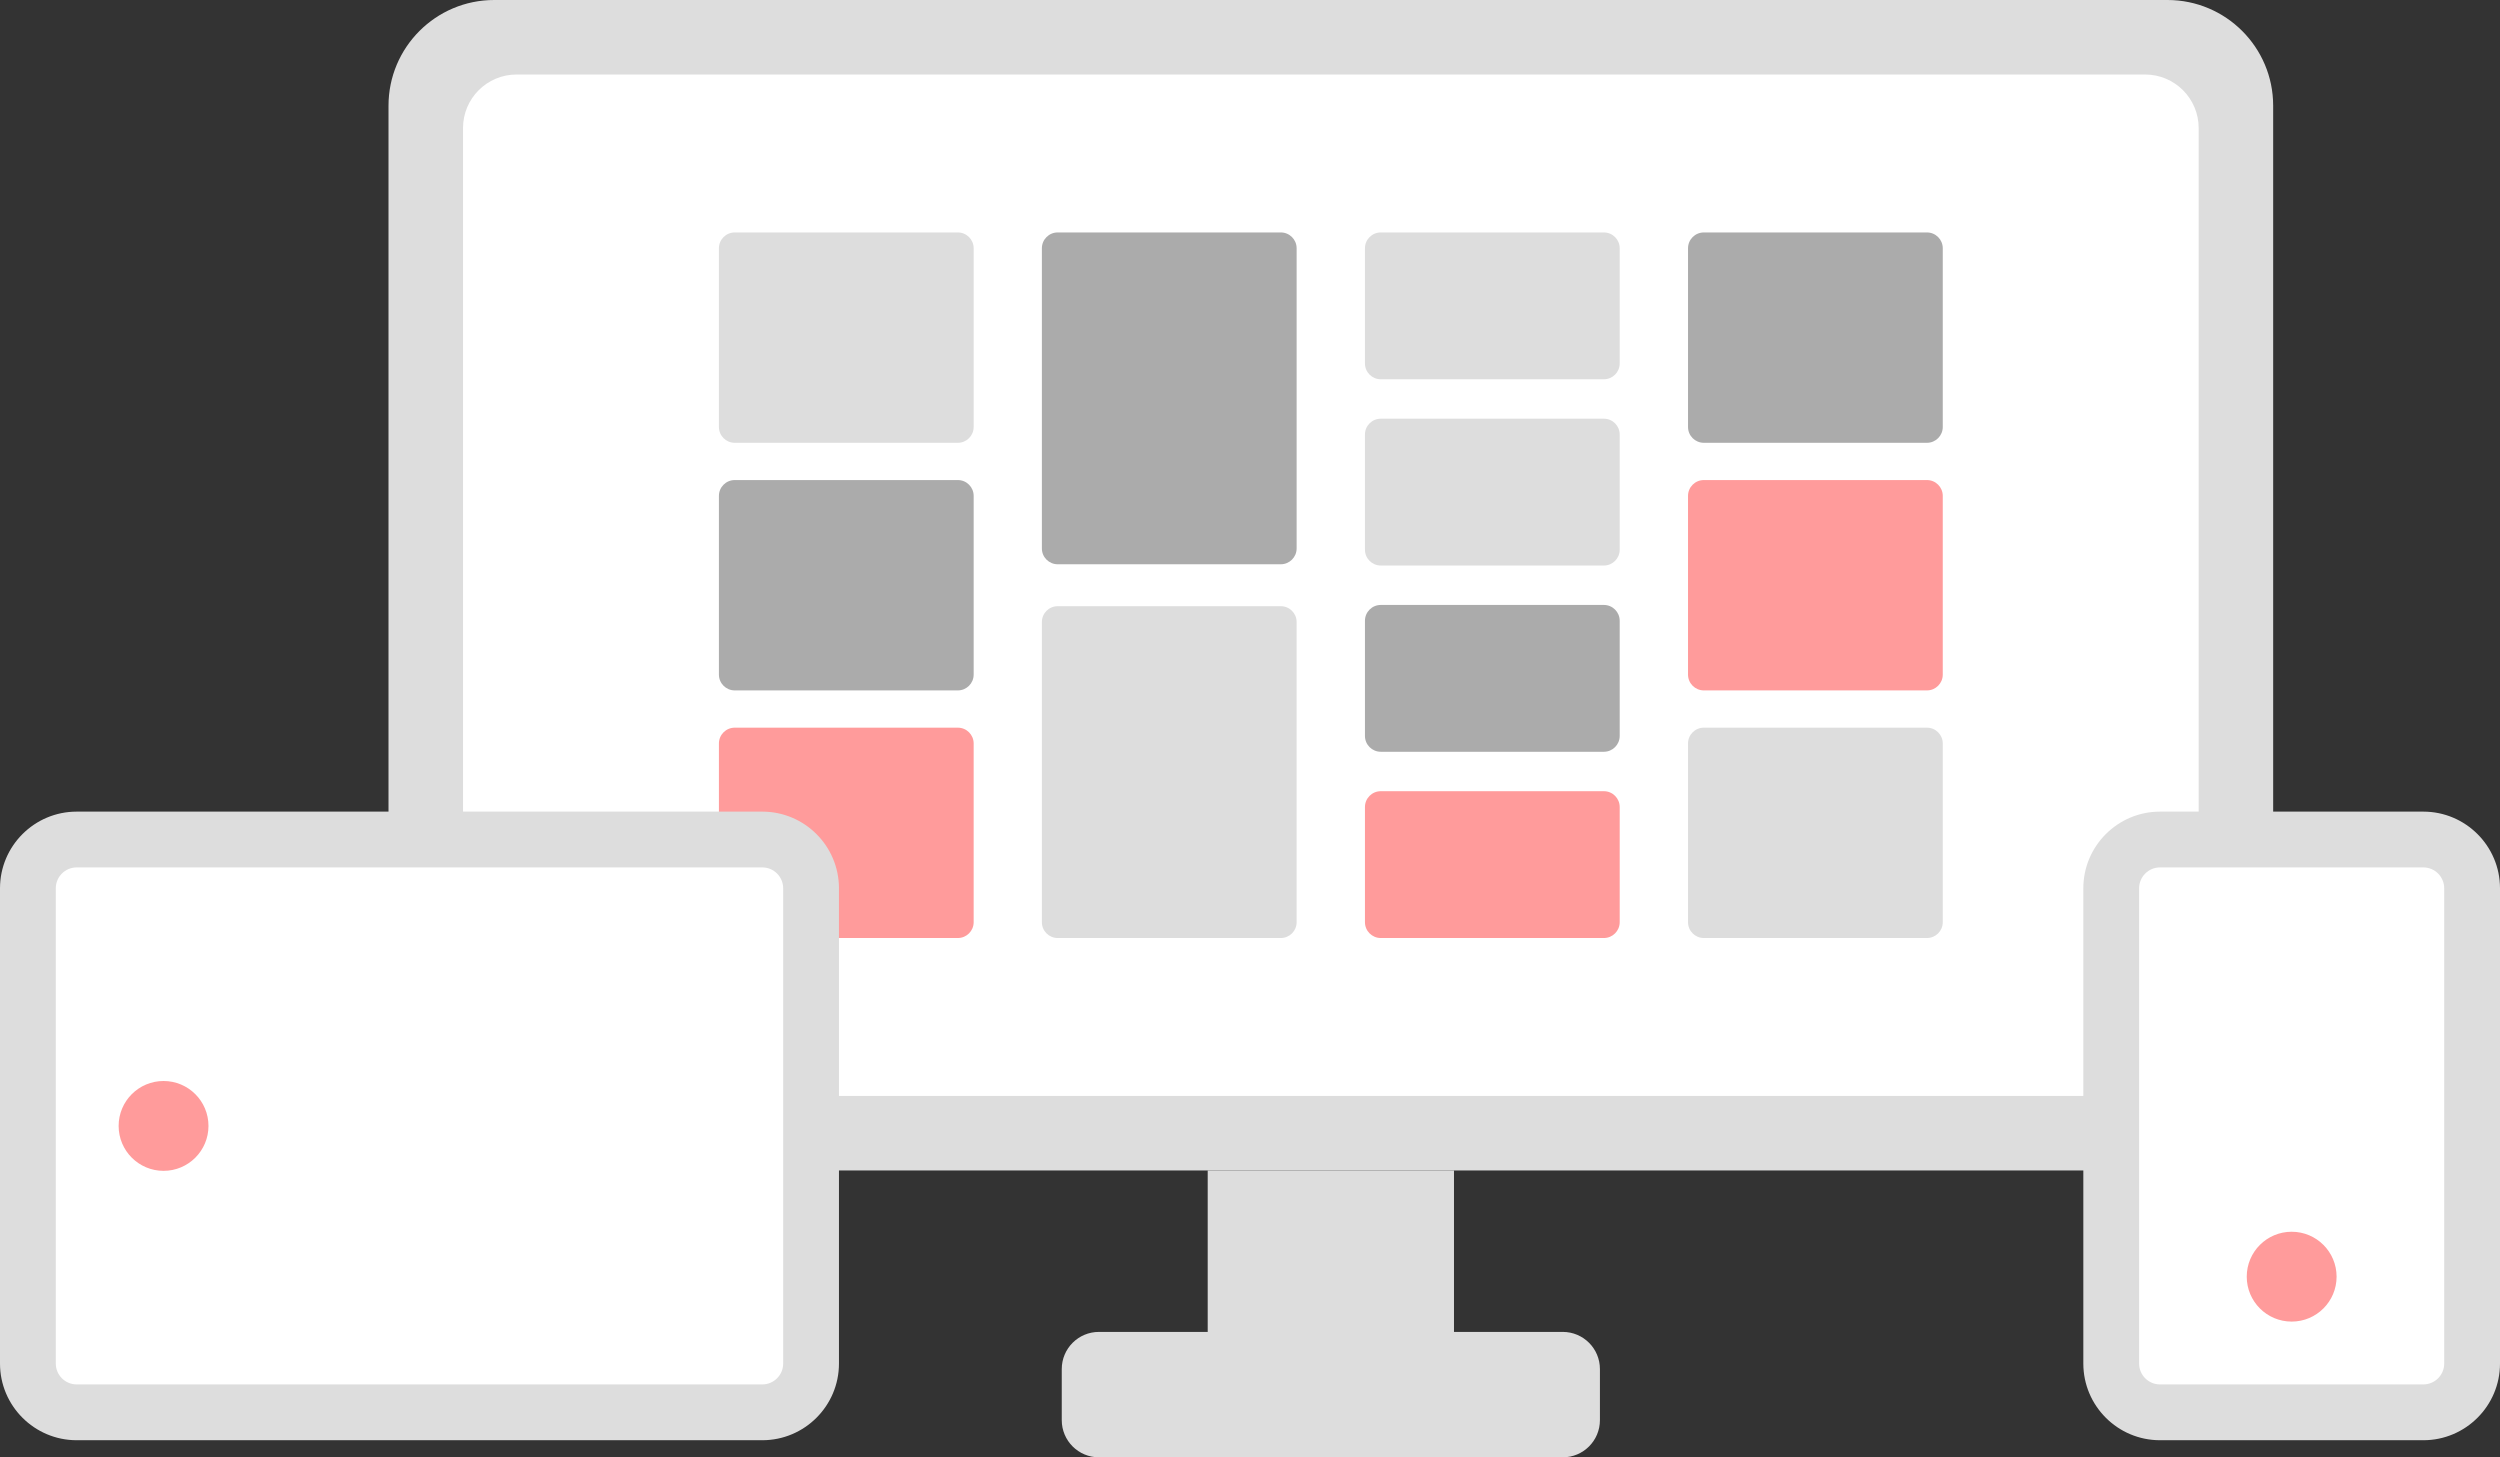 <?xml version="1.0" encoding="UTF-8"?>
<svg id="_レイヤー_1" data-name="レイヤー_1" xmlns="http://www.w3.org/2000/svg" version="1.1" viewBox="0 0 315.645 184">
  <rect x="0" y="0" width="315.645" height="184" fill="#333333" stroke="none"/>
  <!-- Generator: Adobe Illustrator 29.6.1, SVG Export Plug-In . SVG Version: 2.1.1 Build 9)  -->
  <defs>
    <style>
      .st0 {
        fill: #ff9b9b;
      }

      .st1 {
        fill: #ddd;
      }

      .st2 {
        fill: #fff;
      }

      .st3 {
        fill: #ababab;
      }
    </style>
  </defs>
  <g>
    <path class="st1" d="M273.657,147.78H62.401c-7.372,0-13.349-5.976-13.349-13.349V13.349c0-7.372,5.976-13.349,13.349-13.349h211.256c7.372,0,13.349,5.976,13.349,13.349v121.083c0,7.372-5.976,13.349-13.349,13.349Z"/>
    <path class="st2" d="M58.46,131.61V16.17c0-3.735,3.027-6.762,6.762-6.762h205.615c3.735,0,6.762,3.027,6.762,6.762v115.441c0,3.735-3.027,6.762-6.762,6.762H65.222c-3.735,0-6.762-3.027-6.762-6.762Z"/>
    <path class="st1" d="M197.312,168.164h-13.735v-20.384h-31.095v20.384h-13.735c-2.592,0-4.692,2.1-4.692,4.692v6.451c0,2.592,2.101,4.692,4.692,4.692h58.564c2.591,0,4.692-2.101,4.692-4.692v-6.451c0-2.592-2.101-4.692-4.692-4.692Z"/>
    <path class="st1" d="M120.934,55.907h-28.166c-1.104,0-1.999-.895-1.999-1.999v-22.561c0-1.104.895-1.999,1.999-1.999h28.166c1.104,0,1.999.895,1.999,1.999v22.561c0,1.104-.895,1.999-1.999,1.999Z"/>
    <path class="st3" d="M120.934,87.17h-28.166c-1.104,0-1.999-.895-1.999-1.999v-22.561c0-1.104.895-1.999,1.999-1.999h28.166c1.104,0,1.999.895,1.999,1.999v22.561c0,1.104-.895,1.999-1.999,1.999Z"/>
    <path class="st0" d="M120.934,118.433h-28.166c-1.104,0-1.999-.895-1.999-1.999v-22.561c0-1.104.895-1.999,1.999-1.999h28.166c1.104,0,1.999.895,1.999,1.999v22.561c0,1.104-.895,1.999-1.999,1.999Z"/>
    <path class="st3" d="M243.291,55.907h-28.166c-1.104,0-1.999-.895-1.999-1.999v-22.561c0-1.104.895-1.999,1.999-1.999h28.166c1.104,0,1.999.895,1.999,1.999v22.561c0,1.104-.895,1.999-1.999,1.999Z"/>
    <path class="st0" d="M243.291,87.17h-28.166c-1.104,0-1.999-.895-1.999-1.999v-22.561c0-1.104.895-1.999,1.999-1.999h28.166c1.104,0,1.999.895,1.999,1.999v22.561c0,1.104-.895,1.999-1.999,1.999Z"/>
    <path class="st1" d="M243.291,118.433h-28.166c-1.104,0-1.999-.895-1.999-1.999v-22.561c0-1.104.895-1.999,1.999-1.999h28.166c1.104,0,1.999.895,1.999,1.999v22.561c0,1.104-.895,1.999-1.999,1.999Z"/>
    <path class="st1" d="M202.501,47.886h-28.166c-1.104,0-1.999-.895-1.999-1.999v-14.54c0-1.104.895-1.999,1.999-1.999h28.166c1.104,0,1.999.895,1.999,1.999v14.54c0,1.104-.895,1.999-1.999,1.999Z"/>
    <path class="st0" d="M202.501,118.433h-28.166c-1.104,0-1.999-.895-1.999-1.999v-14.54c0-1.104.895-1.999,1.999-1.999h28.166c1.104,0,1.999.895,1.999,1.999v14.54c0,1.104-.895,1.999-1.999,1.999Z"/>
    <path class="st3" d="M202.501,94.917h-28.166c-1.104,0-1.999-.895-1.999-1.999v-14.54c0-1.104.895-1.999,1.999-1.999h28.166c1.104,0,1.999.895,1.999,1.999v14.54c0,1.104-.895,1.999-1.999,1.999Z"/>
    <path class="st1" d="M202.501,71.402h-28.166c-1.104,0-1.999-.895-1.999-1.999v-14.54c0-1.104.895-1.999,1.999-1.999h28.166c1.104,0,1.999.895,1.999,1.999v14.54c0,1.104-.895,1.999-1.999,1.999Z"/>
    <path class="st3" d="M161.711,71.244h-28.166c-1.104,0-1.999-.895-1.999-1.999V31.346c0-1.104.895-1.999,1.999-1.999h28.166c1.104,0,1.999.895,1.999,1.999v37.898c0,1.104-.895,1.999-1.999,1.999Z"/>
    <path class="st1" d="M161.711,118.433h-28.166c-1.104,0-1.999-.895-1.999-1.999v-37.898c0-1.104.895-1.999,1.999-1.999h28.166c1.104,0,1.999.895,1.999,1.999v37.898c0,1.104-.895,1.999-1.999,1.999Z"/>
  </g>
  <g>
    <g>
      <path class="st2" d="M307.414,178.318l-36.145-0c-2.601,0-4.709-2.108-4.709-4.709l0-62.904c0-2.601,2.108-4.709,4.709-4.709l36.145 0c2.601,0,4.709,2.108,4.709,4.709l-0,62.904c0,2.601-2.108,4.709-4.709,4.709Z"/>
      <path class="st1" d="M305.967,181.84h-33.252c-5.336,0-9.678-4.342-9.678-9.678v-60.01c0-5.336,4.342-9.678,9.678-9.678h33.252c5.336,0,9.678,4.341,9.678,9.678v60.01c0,5.336-4.342,9.678-9.678,9.678ZM272.715,109.518c-1.452,0-2.633,1.181-2.633,2.633v60.01c0,1.452,1.181,2.633,2.633,2.633h33.252c1.452,0,2.633-1.181,2.633-2.633v-60.01c0-1.452-1.181-2.633-2.633-2.633h-33.252Z"/>
    </g>
    <circle class="st0" cx="289.341" cy="161.19" r="5.672"/>
  </g>
  <g>
    <g>
      <path class="st2" d="M97.695,178.318l-89.464-0c-2.601,0-4.709-2.108-4.709-4.709l0-62.904c0-2.601,2.108-4.709,4.709-4.709l89.464 0c2.601,0,4.709,2.108,4.709,4.709l-0,62.904c0,2.601-2.108,4.709-4.709,4.709Z"/>
      <path class="st1" d="M96.248,181.84H9.678c-5.336,0-9.678-4.342-9.678-9.678v-60.01c0-5.336,4.342-9.678,9.678-9.678h86.57c5.336,0,9.678,4.341,9.678,9.678v60.01c0,5.336-4.342,9.678-9.678,9.678ZM9.678,109.518c-1.452,0-2.633,1.181-2.633,2.633v60.01c0,1.452,1.181,2.633,2.633,2.633h86.57c1.452,0,2.633-1.181,2.633-2.633v-60.01c0-1.452-1.181-2.633-2.633-2.633H9.678Z"/>
    </g>
    <circle class="st0" cx="20.65" cy="142.157" r="5.672"/>
  </g>
</svg>
